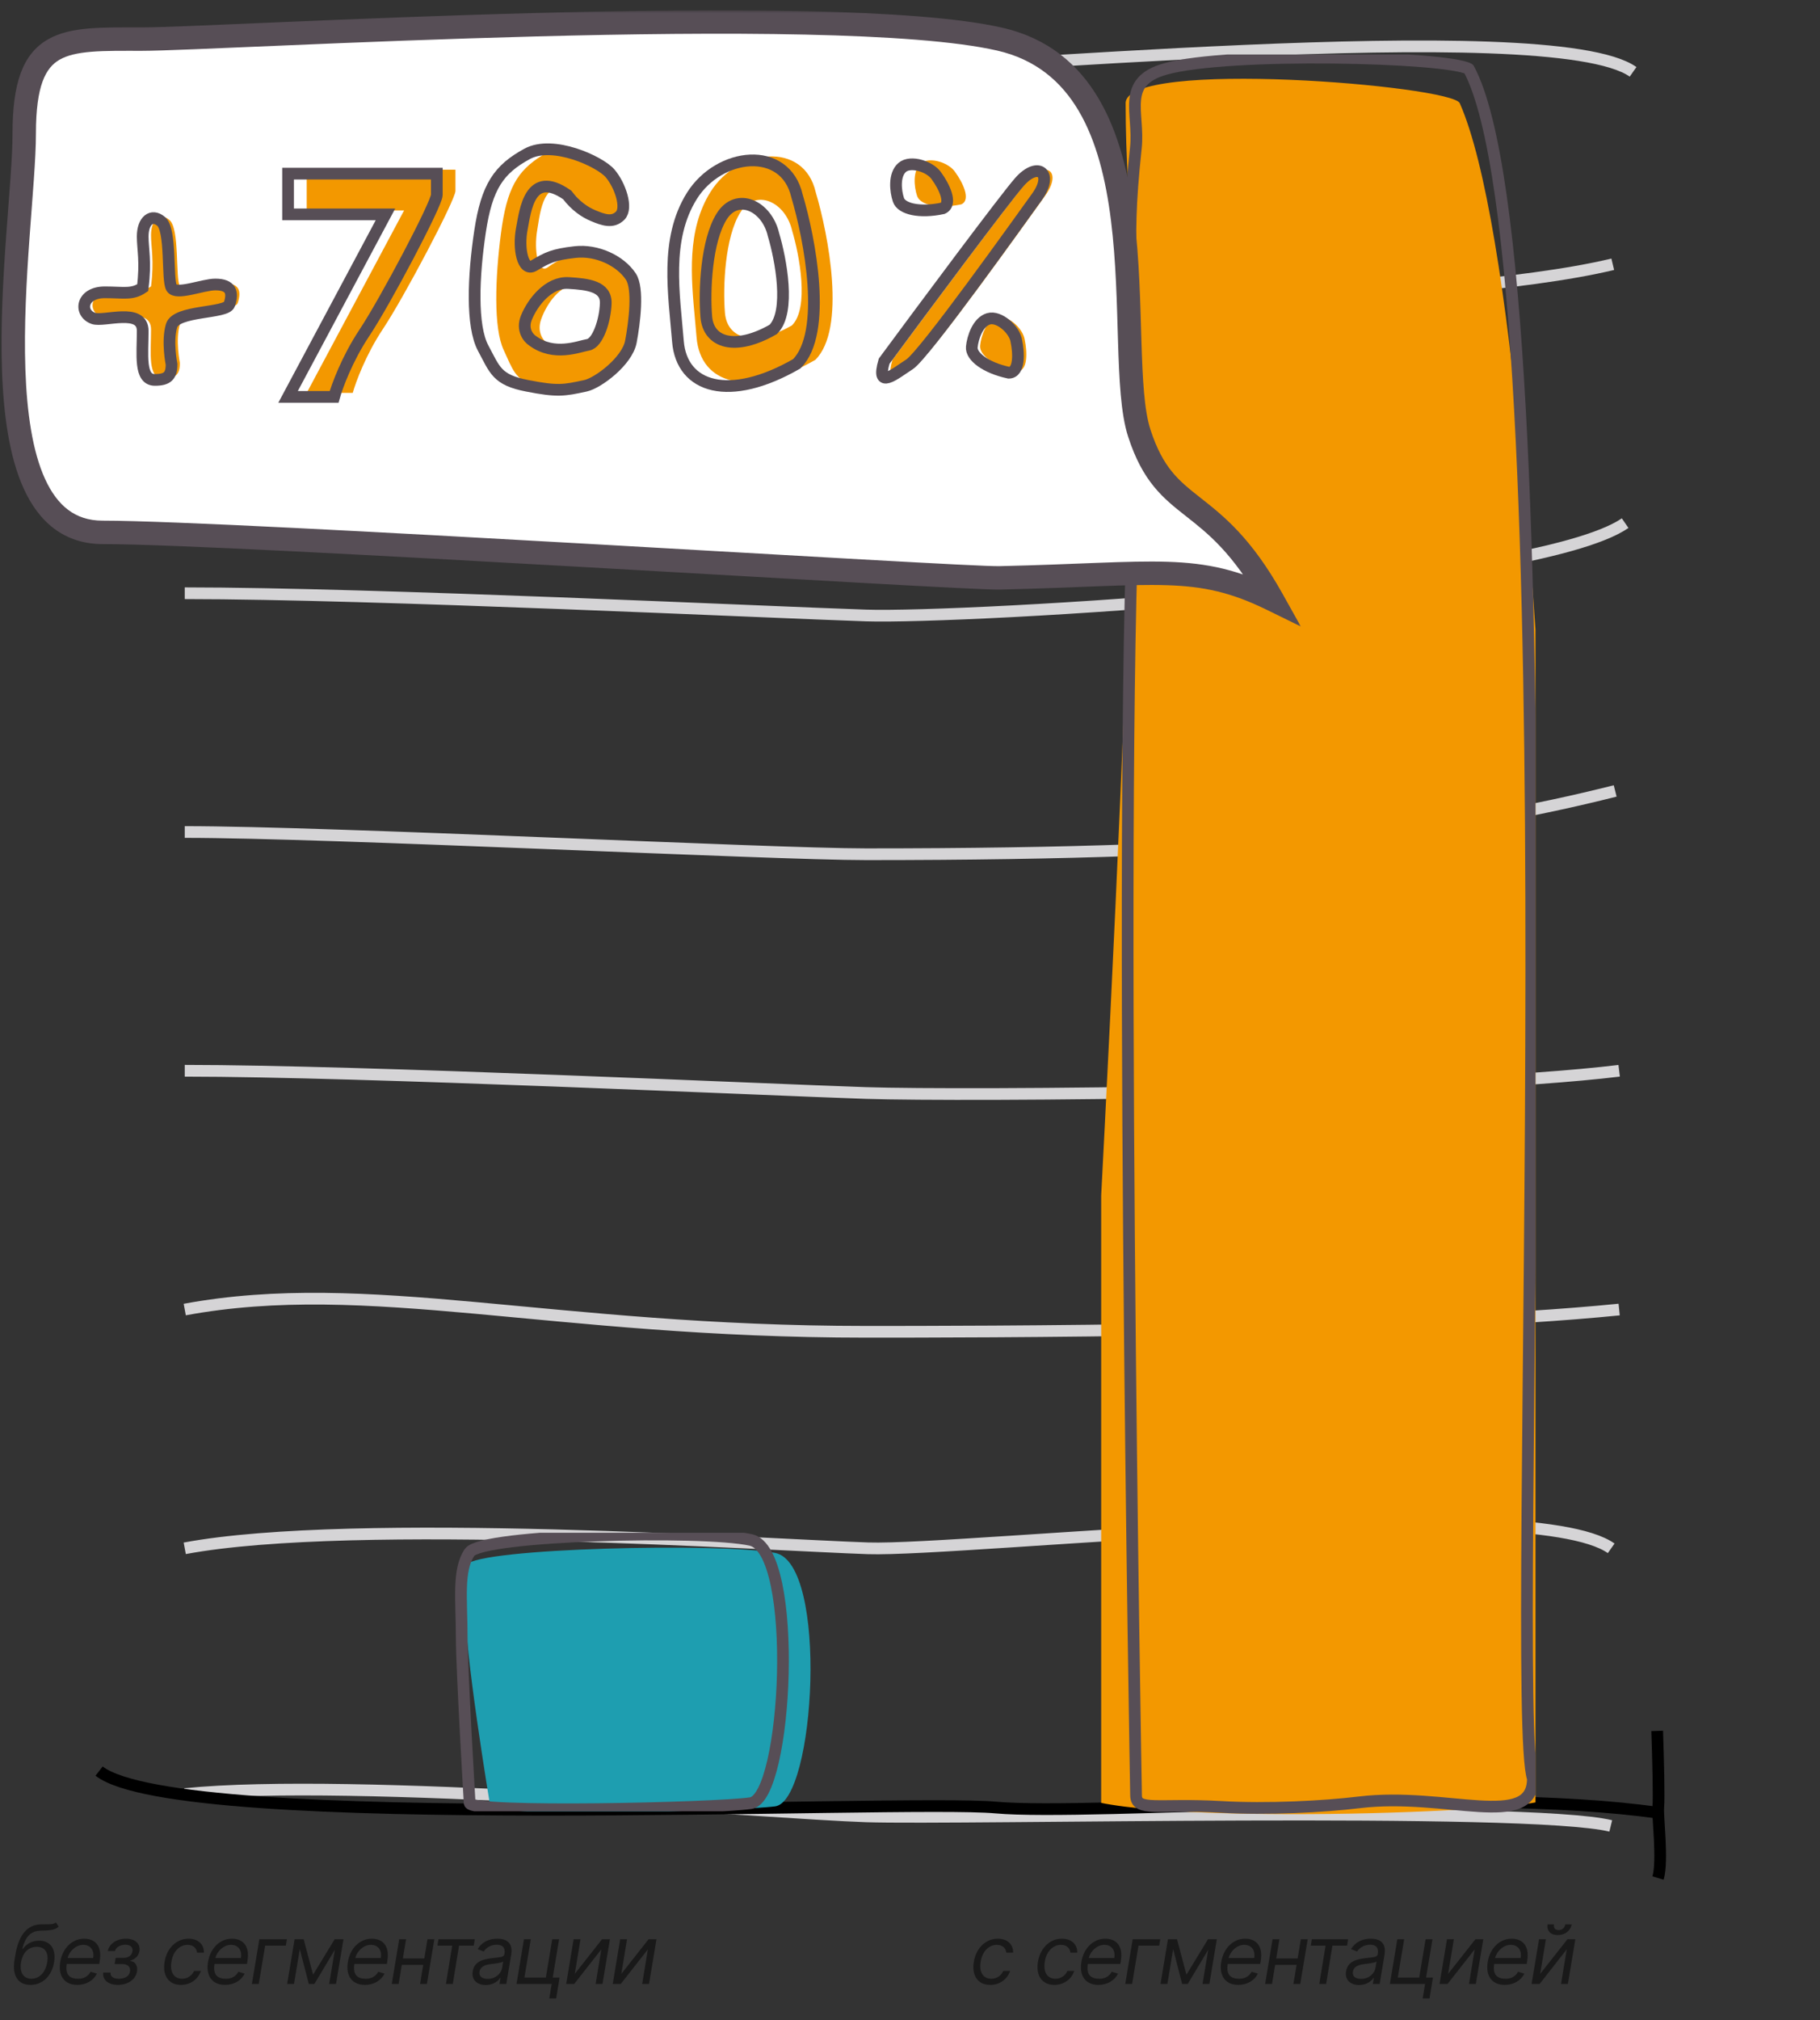 <svg width="311" height="345" viewBox="0 0 311 345" fill="none" xmlns="http://www.w3.org/2000/svg">
<rect x="0" y="0" width="311" height="345" fill="#333333" stroke="none"/>
<path opacity="0.5" d="M9.56 328.309C9.138 328.623 8.586 328.623 7.805 328.618C7.552 328.618 7.278 328.618 6.975 328.628C4.633 328.687 3.187 330.457 2.62 333.858L2.481 334.673C2.023 337.497 3.152 338.968 5.205 338.968C7.243 338.968 8.844 337.487 9.242 335.091C9.64 332.684 8.471 331.412 6.697 331.412C5.638 331.412 4.589 331.849 3.912 332.804H3.813C4.295 330.835 5.205 329.781 6.816 329.721C8.228 329.662 9.237 329.701 10.037 329.025L9.56 328.309ZM5.364 337.914C3.982 337.914 3.311 336.801 3.594 335.091C3.893 333.42 4.892 332.466 6.259 332.466C7.651 332.466 8.342 333.42 8.069 335.091C7.78 336.811 6.756 337.914 5.364 337.914ZM13.196 338.968C14.752 338.968 16.005 338.193 16.557 337.039L15.483 336.721C15.05 337.517 14.315 337.914 13.375 337.914C11.903 337.914 11.118 337.258 11.401 335.389H16.954L17.034 334.892C17.516 332.048 15.985 331.074 14.389 331.074C12.326 331.074 10.675 332.704 10.293 335.051C9.9 337.397 10.993 338.968 13.196 338.968ZM11.565 334.375C11.799 333.291 12.927 332.128 14.21 332.128C15.488 332.128 16.144 333.082 15.92 334.375H11.565ZM17.641 336.86C17.467 338.113 18.526 338.968 20.146 338.968C21.822 338.968 23.179 338.074 23.408 336.681C23.567 335.727 23.124 334.951 22.274 334.892L22.294 334.812C23.05 334.588 23.686 334.061 23.825 333.201C24.029 331.993 23.144 331.074 21.538 331.074C19.942 331.074 18.665 331.949 18.416 333.181H19.649C19.793 332.55 20.529 332.108 21.419 332.108C22.314 332.108 22.741 332.56 22.632 333.241C22.523 333.878 22.006 334.355 21.081 334.355H19.768L19.59 335.409H20.902C21.832 335.409 22.344 335.921 22.215 336.681C22.075 337.552 21.245 337.914 20.305 337.914C19.386 337.914 18.829 337.552 18.893 336.86H17.641ZM30.928 338.968C32.613 338.968 33.886 337.934 34.328 336.582H33.155C32.792 337.417 32.017 337.914 31.107 337.914C29.71 337.914 28.994 336.761 29.297 334.991C29.57 333.261 30.684 332.128 32.061 332.128C33.09 332.128 33.607 332.764 33.672 333.46H34.845C34.88 332.028 33.826 331.074 32.22 331.074C30.147 331.074 28.497 332.704 28.124 335.031C27.741 337.318 28.775 338.968 30.928 338.968ZM38.447 338.968C40.004 338.968 41.256 338.193 41.808 337.039L40.734 336.721C40.302 337.517 39.566 337.914 38.626 337.914C37.155 337.914 36.369 337.258 36.653 335.389H42.206L42.285 334.892C42.768 332.048 41.236 331.074 39.641 331.074C37.577 331.074 35.927 332.704 35.544 335.051C35.151 337.397 36.245 338.968 38.447 338.968ZM36.817 334.375C37.05 333.291 38.179 332.128 39.462 332.128C40.739 332.128 41.396 333.082 41.172 334.375H36.817ZM49.027 331.173H44.314L43.041 338.809H44.215L45.309 332.267H48.848L49.027 331.173ZM53.502 337.218L51.891 331.173H50.34L49.067 338.809H50.24L51.23 332.858L52.766 338.809H53.721L57.221 332.968L56.246 338.809H57.419L58.692 331.173H57.181L53.502 337.218ZM62.349 338.968C63.905 338.968 65.158 338.193 65.71 337.039L64.636 336.721C64.203 337.517 63.468 337.914 62.528 337.914C61.056 337.914 60.271 337.258 60.554 335.389H66.108L66.187 334.892C66.669 332.048 65.138 331.074 63.542 331.074C61.479 331.074 59.828 332.704 59.446 335.051C59.053 337.397 60.147 338.968 62.349 338.968ZM60.718 334.375C60.952 333.291 62.081 332.128 63.363 332.128C64.641 332.128 65.297 333.082 65.073 334.375H60.718ZM69.389 331.173H68.216L66.943 338.809H68.116L68.658 335.548H72.317L71.775 338.809H72.949L74.221 331.173H73.048L72.501 334.454H68.842L69.389 331.173ZM74.746 332.267H77.272L76.198 338.809H77.371L78.445 332.267H80.951L81.13 331.173H74.925L74.746 332.267ZM82.999 338.988C84.332 338.988 85.147 338.272 85.465 337.775H85.525L85.346 338.809H86.519L87.354 333.778C87.752 331.352 85.962 331.074 84.988 331.074C83.834 331.074 82.442 331.471 81.627 332.863L82.661 333.261C83.019 332.704 83.775 332.108 84.888 332.108C85.962 332.108 86.36 332.684 86.201 333.659V333.699C86.101 334.255 85.525 334.216 84.113 334.395C82.661 334.574 81.07 334.892 80.772 336.642C80.533 338.133 81.547 338.988 82.999 338.988ZM83.337 337.934C82.403 337.934 81.806 337.517 81.945 336.701C82.084 335.806 82.959 335.528 83.894 335.409C84.391 335.349 85.743 335.21 85.982 334.971L85.803 336.045C85.644 337 84.729 337.934 83.337 337.934ZM95.539 331.173H94.366L93.272 337.716H89.613L90.707 331.173H89.533L88.26 338.809H94.266L94.331 338.427L93.868 341.275H95.042L95.618 337.716H94.45L95.539 331.173ZM98.219 337.079L99.193 331.173H98.02L96.747 338.809H98.119L102.753 332.903L101.779 338.809H102.952L104.225 331.173H102.872L98.219 337.079ZM106.172 337.079L107.147 331.173H105.974L104.701 338.809H106.073L110.706 332.903L109.732 338.809H110.905L112.178 331.173H110.826L106.172 337.079Z" fill="black"/>
<path opacity="0.5" d="M169.208 338.968C170.894 338.968 172.166 337.934 172.609 336.582H171.436C171.073 337.417 170.297 337.914 169.387 337.914C167.99 337.914 167.274 336.761 167.578 334.991C167.851 333.261 168.965 332.128 170.342 332.128C171.371 332.128 171.888 332.764 171.953 333.46H173.126C173.161 332.028 172.107 331.074 170.501 331.074C168.428 331.074 166.777 332.704 166.404 335.031C166.022 337.318 167.056 338.968 169.208 338.968ZM180.166 338.968C181.852 338.968 183.124 337.934 183.567 336.582H182.393C182.031 337.417 181.255 337.914 180.345 337.914C178.948 337.914 178.232 336.761 178.535 334.991C178.809 333.261 179.923 332.128 181.3 332.128C182.329 332.128 182.846 332.764 182.91 333.46H184.084C184.119 332.028 183.065 331.074 181.459 331.074C179.386 331.074 177.735 332.704 177.362 335.031C176.979 337.318 178.013 338.968 180.166 338.968ZM187.686 338.968C189.242 338.968 190.495 338.193 191.047 337.039L189.973 336.721C189.54 337.517 188.805 337.914 187.865 337.914C186.393 337.914 185.608 337.258 185.891 335.389H191.444L191.524 334.892C192.006 332.048 190.475 331.074 188.879 331.074C186.816 331.074 185.165 332.704 184.783 335.051C184.39 337.397 185.484 338.968 187.686 338.968ZM186.055 334.375C186.289 333.291 187.417 332.128 188.7 332.128C189.978 332.128 190.634 333.082 190.41 334.375H186.055ZM198.266 331.173H193.553L192.28 338.809H193.453L194.547 332.267H198.087L198.266 331.173ZM202.74 337.218L201.13 331.173H199.578L198.306 338.809H199.479L200.468 332.858L202.005 338.809H202.959L206.459 332.968L205.485 338.809H206.658L207.931 331.173H206.419L202.74 337.218ZM211.587 338.968C213.144 338.968 214.396 338.193 214.948 337.039L213.874 336.721C213.442 337.517 212.706 337.914 211.766 337.914C210.295 337.914 209.509 337.258 209.793 335.389H215.346L215.426 334.892C215.908 332.048 214.377 331.074 212.781 331.074C210.717 331.074 209.067 332.704 208.684 335.051C208.291 337.397 209.385 338.968 211.587 338.968ZM209.957 334.375C210.19 333.291 211.319 332.128 212.602 332.128C213.879 332.128 214.536 333.082 214.312 334.375H209.957ZM218.627 331.173H217.454L216.181 338.809H217.355L217.897 335.548H221.556L221.014 338.809H222.187L223.46 331.173H222.287L221.74 334.454H218.081L218.627 331.173ZM223.985 332.267H226.51L225.436 338.809H226.61L227.683 332.267H230.189L230.368 331.173H224.164L223.985 332.267ZM232.238 338.988C233.57 338.988 234.385 338.272 234.704 337.775H234.763L234.584 338.809H235.758L236.593 333.778C236.99 331.352 235.201 331.074 234.226 331.074C233.073 331.074 231.681 331.471 230.865 332.863L231.9 333.261C232.258 332.704 233.013 332.108 234.127 332.108C235.201 332.108 235.598 332.684 235.439 333.659V333.699C235.34 334.255 234.763 334.216 233.351 334.395C231.9 334.574 230.309 334.892 230.01 336.642C229.772 338.133 230.786 338.988 232.238 338.988ZM232.576 337.934C231.641 337.934 231.044 337.517 231.184 336.701C231.323 335.806 232.198 335.528 233.133 335.409C233.63 335.349 234.982 335.21 235.221 334.971L235.042 336.045C234.883 337 233.968 337.934 232.576 337.934ZM244.777 331.173H243.604L242.51 337.716H238.851L239.945 331.173H238.772L237.499 338.809H243.505L243.569 338.427L243.107 341.275H244.28L244.857 337.716H243.689L244.777 331.173ZM247.457 337.079L248.432 331.173H247.258L245.986 338.809H247.358L251.991 332.903L251.017 338.809H252.19L253.463 331.173H252.111L247.457 337.079ZM257.121 338.968C258.677 338.968 259.93 338.193 260.482 337.039L259.408 336.721C258.975 337.517 258.24 337.914 257.3 337.914C255.828 337.914 255.043 337.258 255.326 335.389H260.88L260.959 334.892C261.441 332.048 259.91 331.074 258.314 331.074C256.251 331.074 254.6 332.704 254.218 335.051C253.825 337.397 254.919 338.968 257.121 338.968ZM255.49 334.375C255.724 333.291 256.853 332.128 258.135 332.128C259.413 332.128 260.069 333.082 259.846 334.375H255.49ZM263.187 337.079L264.161 331.173H262.988L261.715 338.809H263.087L267.721 332.903L266.746 338.809H267.92L269.192 331.173H267.84L263.187 337.079ZM267.472 328.628C267.383 329.145 267.035 329.602 266.339 329.602C265.643 329.602 265.454 329.145 265.543 328.628H264.449C264.27 329.701 264.937 330.457 266.189 330.457C267.462 330.457 268.387 329.701 268.566 328.628H267.472Z" fill="black"/>
<path d="M31.569 264.41C60.506 259.007 131.889 263.873 148.338 264.41C164.786 264.947 261.167 254.427 275.319 264.41" stroke="#D5D4D6" stroke-width="2"/>
<path d="M31.569 306.383C60.19 303.484 131.558 309.647 148.006 310.183C164.454 310.72 261.002 308.342 275.244 311.819" stroke="#D5D4D6" stroke-width="2"/>
<path d="M31.569 223.635C62.889 217.848 94.209 227.435 148.006 227.435C164.457 227.435 238.893 227.435 276.681 223.634" stroke="#D5D4D6" stroke-width="2"/>
<path d="M31.569 182.859C61.528 182.859 131.558 186.122 148.006 186.659C164.454 187.196 245.362 186.659 276.681 182.859" stroke="#D5D4D6" stroke-width="2"/>
<path d="M31.569 142.084C56.421 142.084 131.555 145.884 148.006 145.884C217.786 145.884 248.085 142.084 276 135.072" stroke="#D5D4D6" stroke-width="2"/>
<path d="M31.568 101.309C63.569 101.309 131.557 104.572 148.005 105.109C164.453 105.645 262.114 100.091 277.702 89.339" stroke="#D5D4D6" stroke-width="2"/>
<path d="M31.228 52.295C60.846 52.295 130.867 51.758 147.316 52.295C163.764 52.831 245.701 52.295 275.587 45.129" stroke="#D5D4D6" stroke-width="2"/>
<path d="M31.575 17.538C63.576 20.376 128.145 11.598 144.594 12.15C161.042 12.701 264.905 2.273 279.061 12.268" stroke="#D5D4D6" stroke-width="2"/>
<path d="M283.322 320.718C284.198 317.767 283.211 310.198 283.364 308.632C283.517 307.066 283.338 300.309 283.179 295.594" stroke="black" stroke-width="2"/>
<path d="M283.253 309.571C251.368 304.958 186.575 310.142 170.158 308.678C153.74 307.213 30.759 313.226 16.931 302.454" stroke="black" stroke-width="2"/>
<g clip-path="url(#clip0)">
<path d="M83.772 308.478C83.772 308.478 79.105 280.363 79.673 275.072C80.269 269.456 77.372 270.133 79.673 267.229C81.975 264.325 123.268 263.453 132.448 265.196C141.627 266.939 139.326 307.606 132.448 308.478C125.57 309.349 84.178 310.23 83.772 308.478Z" fill="#1E9EB0"/>
<path d="M80.256 307.93C80.256 307.93 78.898 285.035 78.898 279.532C78.898 273.346 78.159 268.108 80.256 265.089C82.354 262.069 119.927 261.165 128.286 262.976C136.646 264.787 134.548 307.026 128.286 307.93C122.024 308.834 80.64 309.747 80.256 307.93Z" stroke="#574E56" stroke-width="2" stroke-linejoin="round"/>
</g>
<g clip-path="url(#clip1)">
<path d="M182.582 305.356C182.582 305.356 193.033 128.212 193.033 83.526C195.042 47.722 192.347 36.912 192.347 17.619C192.347 9.987 248.107 14.604 249.441 17.619C267.188 57.75 270.501 301.876 262.989 307.662C254.571 309.872 184.373 311.944 182.582 305.356Z" fill="#F39800"/>
<path d="M194.127 306.568C194.127 306.568 190.92 128.21 194.093 78.123C194.093 44.062 192.005 44.853 194.093 25.285C194.748 19.242 191.444 13.922 199.174 11.769C210.021 8.754 247.241 9.675 250.981 11.769C269.043 45.275 257.761 292.174 261.937 303.718C261.937 312.7 247.175 305.991 232.276 307.791C226.26 308.518 216.629 309.037 208.556 308.568C197.896 307.954 194.127 309.443 194.127 306.568Z" stroke="#574E56" stroke-width="2" stroke-linejoin="round"/>
</g>
<mask id="path-17-outside-1" maskUnits="userSpaceOnUse" x="-0.586" y="1.76" width="223" height="106" fill="black">
<rect fill="white" x="-0.586" y="1.76" width="223" height="106"/>
<path d="M194.673 73.944C199.31 88.281 207.026 83.802 217.414 102.377C204.545 96.076 197.879 98.067 170.819 98.684C164.122 98.837 40.206 90.915 17.536 90.915C-5.134 90.915 4.14 39.538 4.14 22.811C4.14 6.083 10.838 6.681 24.234 6.681C37.63 6.681 141.965 0.109 170.819 6.681C199.672 13.252 190.036 59.606 194.673 73.944Z"/>
</mask>
<path d="M194.673 73.944C199.31 88.281 207.026 83.802 217.414 102.377C204.545 96.076 197.879 98.067 170.819 98.684C164.122 98.837 40.206 90.915 17.536 90.915C-5.134 90.915 4.14 39.538 4.14 22.811C4.14 6.083 10.838 6.681 24.234 6.681C37.63 6.681 141.965 0.109 170.819 6.681C199.672 13.252 190.036 59.606 194.673 73.944Z" fill="white"/>
<path d="M217.414 102.377L219.16 101.401L222.284 106.988L216.535 104.173L217.414 102.377ZM194.673 73.944L196.576 73.328L194.673 73.944ZM170.819 6.681L170.374 8.631L170.819 6.681ZM170.819 98.684L170.773 96.685L170.819 98.684ZM215.668 103.353C210.655 94.389 206.355 91.057 202.651 88.143C200.763 86.659 198.869 85.169 197.172 83.087C195.452 80.978 193.993 78.339 192.77 74.559L196.576 73.328C197.672 76.716 198.916 78.895 200.272 80.559C201.65 82.25 203.204 83.489 205.123 84.999C209.033 88.074 213.785 91.79 219.16 101.401L215.668 103.353ZM192.77 74.559C191.504 70.645 191.244 64.736 191.048 58.371C190.847 51.864 190.716 44.633 189.842 37.648C188.075 23.528 183.43 11.604 170.374 8.631L171.263 4.731C187.06 8.329 192.024 22.867 193.811 37.151C194.714 44.368 194.848 51.825 195.046 58.247C195.248 64.811 195.523 70.073 196.576 73.328L192.77 74.559ZM170.374 8.631C163.382 7.038 151.637 6.216 137.582 5.908C123.58 5.601 107.451 5.805 91.782 6.216C60.565 7.033 30.94 8.681 24.234 8.681V4.681C30.924 4.681 60.165 3.042 91.678 2.217C107.374 1.806 123.575 1.6 137.67 1.909C151.712 2.217 163.829 3.037 171.263 4.731L170.374 8.631ZM24.234 8.681C20.832 8.681 18.013 8.645 15.606 8.842C13.202 9.039 11.46 9.454 10.167 10.203C7.824 11.561 6.14 14.55 6.14 22.811H2.14C2.14 14.344 3.805 9.268 8.16 6.743C10.216 5.551 12.66 5.07 15.28 4.855C17.896 4.641 20.939 4.681 24.234 4.681V8.681ZM6.14 22.811C6.14 27.088 5.549 33.567 5.04 40.652C4.526 47.811 4.082 55.712 4.336 63.067C4.591 70.467 5.549 77.087 7.698 81.795C8.763 84.126 10.077 85.893 11.652 87.075C13.201 88.237 15.108 88.915 17.536 88.915V92.915C14.296 92.915 11.534 91.987 9.251 90.275C6.995 88.581 5.314 86.204 4.06 83.457C1.572 78.009 0.598 70.739 0.338 63.205C0.076 55.624 0.534 47.545 1.05 40.365C1.572 33.113 2.14 26.897 2.14 22.811H6.14ZM17.536 88.915C28.944 88.915 65.671 90.901 100.281 92.86C117.611 93.841 134.429 94.817 147.343 95.538C160.328 96.263 169.202 96.721 170.773 96.685L170.864 100.684C169.087 100.724 159.96 100.249 147.12 99.532C134.207 98.81 117.374 97.834 100.054 96.854C65.364 94.89 28.798 92.915 17.536 92.915V88.915ZM170.773 96.685C184.139 96.38 192.782 95.723 199.502 95.938C206.424 96.159 211.588 97.298 218.293 100.581L216.535 104.173C210.371 101.155 205.767 100.14 199.374 99.935C192.778 99.725 184.558 100.371 170.864 100.684L170.773 96.685Z" fill="#574E56" mask="url(#path-17-outside-1)"/>
<path fill-rule="evenodd" clip-rule="evenodd" d="M98.49 33.601C99.736 35.502 101.124 36.562 102.325 37.14C103.826 37.863 105.201 38.441 106.327 37.14C107.453 35.84 106.327 31.937 104.826 29.913C103.325 27.889 96.383 24.19 92.569 26.588C88.372 29.227 86.606 32.165 85.606 39.826C84.605 47.487 84.314 56.005 86.065 59.763C86.256 60.174 86.43 60.559 86.592 60.922C87.921 63.877 88.558 65.294 92.569 66.195C97.071 67.207 97.98 66.998 101.199 66.195C103.033 65.738 107.357 62.003 107.905 58.678C108.453 55.354 109.059 49.566 107.905 47.548C106.327 44.789 102.849 42.939 99.654 43.359C96.451 43.78 95.578 44.284 93.569 45.669C91.929 46.799 91.211 42.77 91.793 39.321C91.831 39.099 91.869 38.852 91.91 38.589C92.417 35.321 93.329 29.444 98.49 33.601ZM93.384 58.515C92.77 58.063 91.727 56.637 92.463 54.546C93.384 51.932 95.73 48.448 98.662 48.641C101.593 48.835 104.273 49.222 104.19 52.126C104.106 55.03 103.017 58.902 101.593 59.193C101.368 59.238 101.089 59.32 100.766 59.415C99.042 59.922 96.064 60.797 93.384 58.515Z" fill="#F39800"/>
<path d="M25.809 40.15C25.809 42.304 26.376 44.45 25.809 48.902C23.972 50.139 22.573 49.685 19.341 49.685C15.302 49.685 14.858 53.235 17.382 54.137C19.175 54.778 25.809 52.235 25.809 56.274C25.809 60.313 25.197 64.644 27.89 64.644C30.044 64.644 30.739 63.944 30.739 61.972C30.739 61.972 29.937 58.054 30.739 55.383C31.542 52.712 40.084 53.349 40.623 51.733C41.296 49.714 40.911 48.35 38.219 48.35C36.065 48.35 31.542 50.248 30.739 48.902C29.937 47.555 30.739 39.089 28.959 37.575C27.337 36.197 25.809 37.457 25.809 40.15Z" fill="#F39800"/>
<path d="M52.411 35.933V28.974H77.826V32.605C77.826 34.117 69.052 50.758 65.421 56.204C62.517 60.561 60.782 65.281 60.278 67.096H52.411L69.052 35.933H52.411Z" fill="#F39800"/>
<path fill-rule="evenodd" clip-rule="evenodd" d="M139.378 32.787C141.575 40.142 144.639 56.174 139.322 61.454C127.823 68.058 119.668 65.583 119.029 57.598C118.95 56.607 118.855 55.595 118.759 54.567C118.081 47.314 117.332 39.306 121.404 32.787C126.053 25.344 137.366 24.051 139.378 32.787ZM135.358 39.389C136.598 43.54 138.327 52.589 135.326 55.569C128.836 59.296 124.233 57.899 123.873 53.392C123.512 48.886 123.877 40.489 126.501 36.289C129.125 32.088 134.222 34.458 135.358 39.389Z" fill="#F39800"/>
<path d="M164.276 34.897C166.038 34.088 164.355 30.957 163.294 29.494C162.251 27.776 158.798 26.668 157.357 27.909C155.915 29.149 156.199 31.932 156.712 33.46C157.225 34.988 160.298 35.74 164.276 34.897Z" fill="#F39800"/>
<path d="M173.808 63.416C175.746 63.395 175.485 59.85 175.112 58.081C174.86 56.087 172.158 53.669 170.336 54.215C168.514 54.76 167.639 57.417 167.485 59.022C167.332 60.626 169.831 62.565 173.808 63.416Z" fill="#F39800"/>
<path d="M175.677 30.787C173.173 33.609 159.187 52.404 152.507 61.448C151.044 66.446 154.313 63.609 156.841 61.986C159.369 60.362 175.684 37.448 178.606 33.404C181.528 29.36 178.807 27.258 175.677 30.787Z" fill="#F39800"/>
<path d="M24.384 40.384C24.384 42.539 24.951 44.684 24.384 49.136C22.547 50.373 21.148 49.919 17.917 49.919C13.877 49.919 13.433 53.469 15.957 54.371C17.75 55.012 24.384 52.469 24.384 56.508C24.384 60.548 23.772 64.878 26.465 64.878C28.619 64.878 29.314 64.178 29.314 62.206C29.314 62.206 28.512 58.289 29.314 55.617C30.117 52.946 38.66 53.583 39.198 51.967C39.871 49.948 39.487 48.584 36.794 48.584C34.64 48.584 30.117 50.482 29.314 49.136C28.512 47.789 29.314 39.324 27.534 37.809C25.912 36.431 24.384 37.692 24.384 40.384Z" stroke="#574E56" stroke-width="2"/>
<path d="M49.227 36.613V29.654H74.642V33.284C74.642 34.797 65.868 51.438 62.237 56.884C59.332 61.241 57.598 65.96 57.093 67.776H49.227L65.868 36.613H49.227Z" stroke="#574E56" stroke-width="2"/>
<path d="M132.141 56.249C135.141 53.268 133.412 44.22 132.172 40.069C131.036 35.138 125.94 32.768 123.316 36.968C120.692 41.169 120.326 49.566 120.687 54.072C121.048 58.579 125.651 59.976 132.141 56.249Z" stroke="#574E56" stroke-width="2"/>
<path d="M161.092 35.577C162.853 34.767 161.171 31.637 160.109 30.173C159.066 28.455 155.613 27.348 154.172 28.588C152.73 29.829 153.014 32.611 153.527 34.14C154.041 35.668 157.113 36.42 161.092 35.577Z" stroke="#574E56" stroke-width="2"/>
<path d="M172.383 63.651C174.321 63.629 174.06 60.085 173.687 58.315C173.435 56.322 170.733 53.903 168.911 54.449C167.089 54.994 166.214 57.651 166.061 59.256C165.907 60.86 168.406 62.799 172.383 63.651Z" stroke="#574E56" stroke-width="2"/>
<path d="M136.136 62.134C141.453 56.854 138.389 40.822 136.192 33.467C134.18 24.73 122.867 26.024 118.219 33.467C113.57 40.909 115.204 50.293 115.843 58.278C116.482 66.262 124.638 68.737 136.136 62.134Z" stroke="#574E56" stroke-width="2"/>
<path d="M174.252 31.021C171.748 33.843 157.762 52.638 151.082 61.682C149.619 66.68 152.888 63.843 155.416 62.22C157.944 60.596 174.26 37.682 177.181 33.638C180.103 29.594 177.382 27.493 174.252 31.021Z" stroke="#574E56" stroke-width="2"/>
<path d="M101.354 36.828C99.966 36.25 98.362 35.19 96.921 33.289C90.477 28.797 89.765 36.022 89.182 39.009C88.509 42.458 89.34 46.487 91.235 45.357C93.556 43.972 94.566 43.467 98.267 43.047C101.96 42.627 105.979 44.477 107.803 47.236C109.137 49.254 108.436 55.041 107.803 58.366C107.169 61.691 102.172 65.426 100.052 65.883C96.332 66.685 95.282 66.895 90.079 65.883C84.875 64.871 84.585 63.209 82.562 59.451C80.539 55.692 80.875 47.175 82.032 39.514C83.188 31.852 85.228 28.914 90.079 26.276C94.486 23.878 102.51 27.577 104.244 29.601C105.979 31.624 107.28 35.527 105.979 36.828C104.678 38.129 103.088 37.551 101.354 36.828Z" stroke="#574E56" stroke-width="2"/>
<path d="M89.957 54.234C89.105 56.325 90.312 57.751 91.021 58.202C94.699 60.913 98.863 59.17 100.508 58.88C102.154 58.59 103.412 54.718 103.509 51.814C103.606 48.91 100.508 48.523 97.12 48.329C93.732 48.135 91.021 51.62 89.957 54.234Z" stroke="#574E56" stroke-width="2"/>
<defs>
<clipPath id="clip0">
<rect width="47.562" height="68.087" fill="white" transform="translate(75.826 309.313) rotate(-90)"/>
</clipPath>
<clipPath id="clip1">
<rect width="302.751" height="74.215" fill="white" transform="translate(188.171 312.058) rotate(-90)"/>
</clipPath>
</defs>
</svg>
